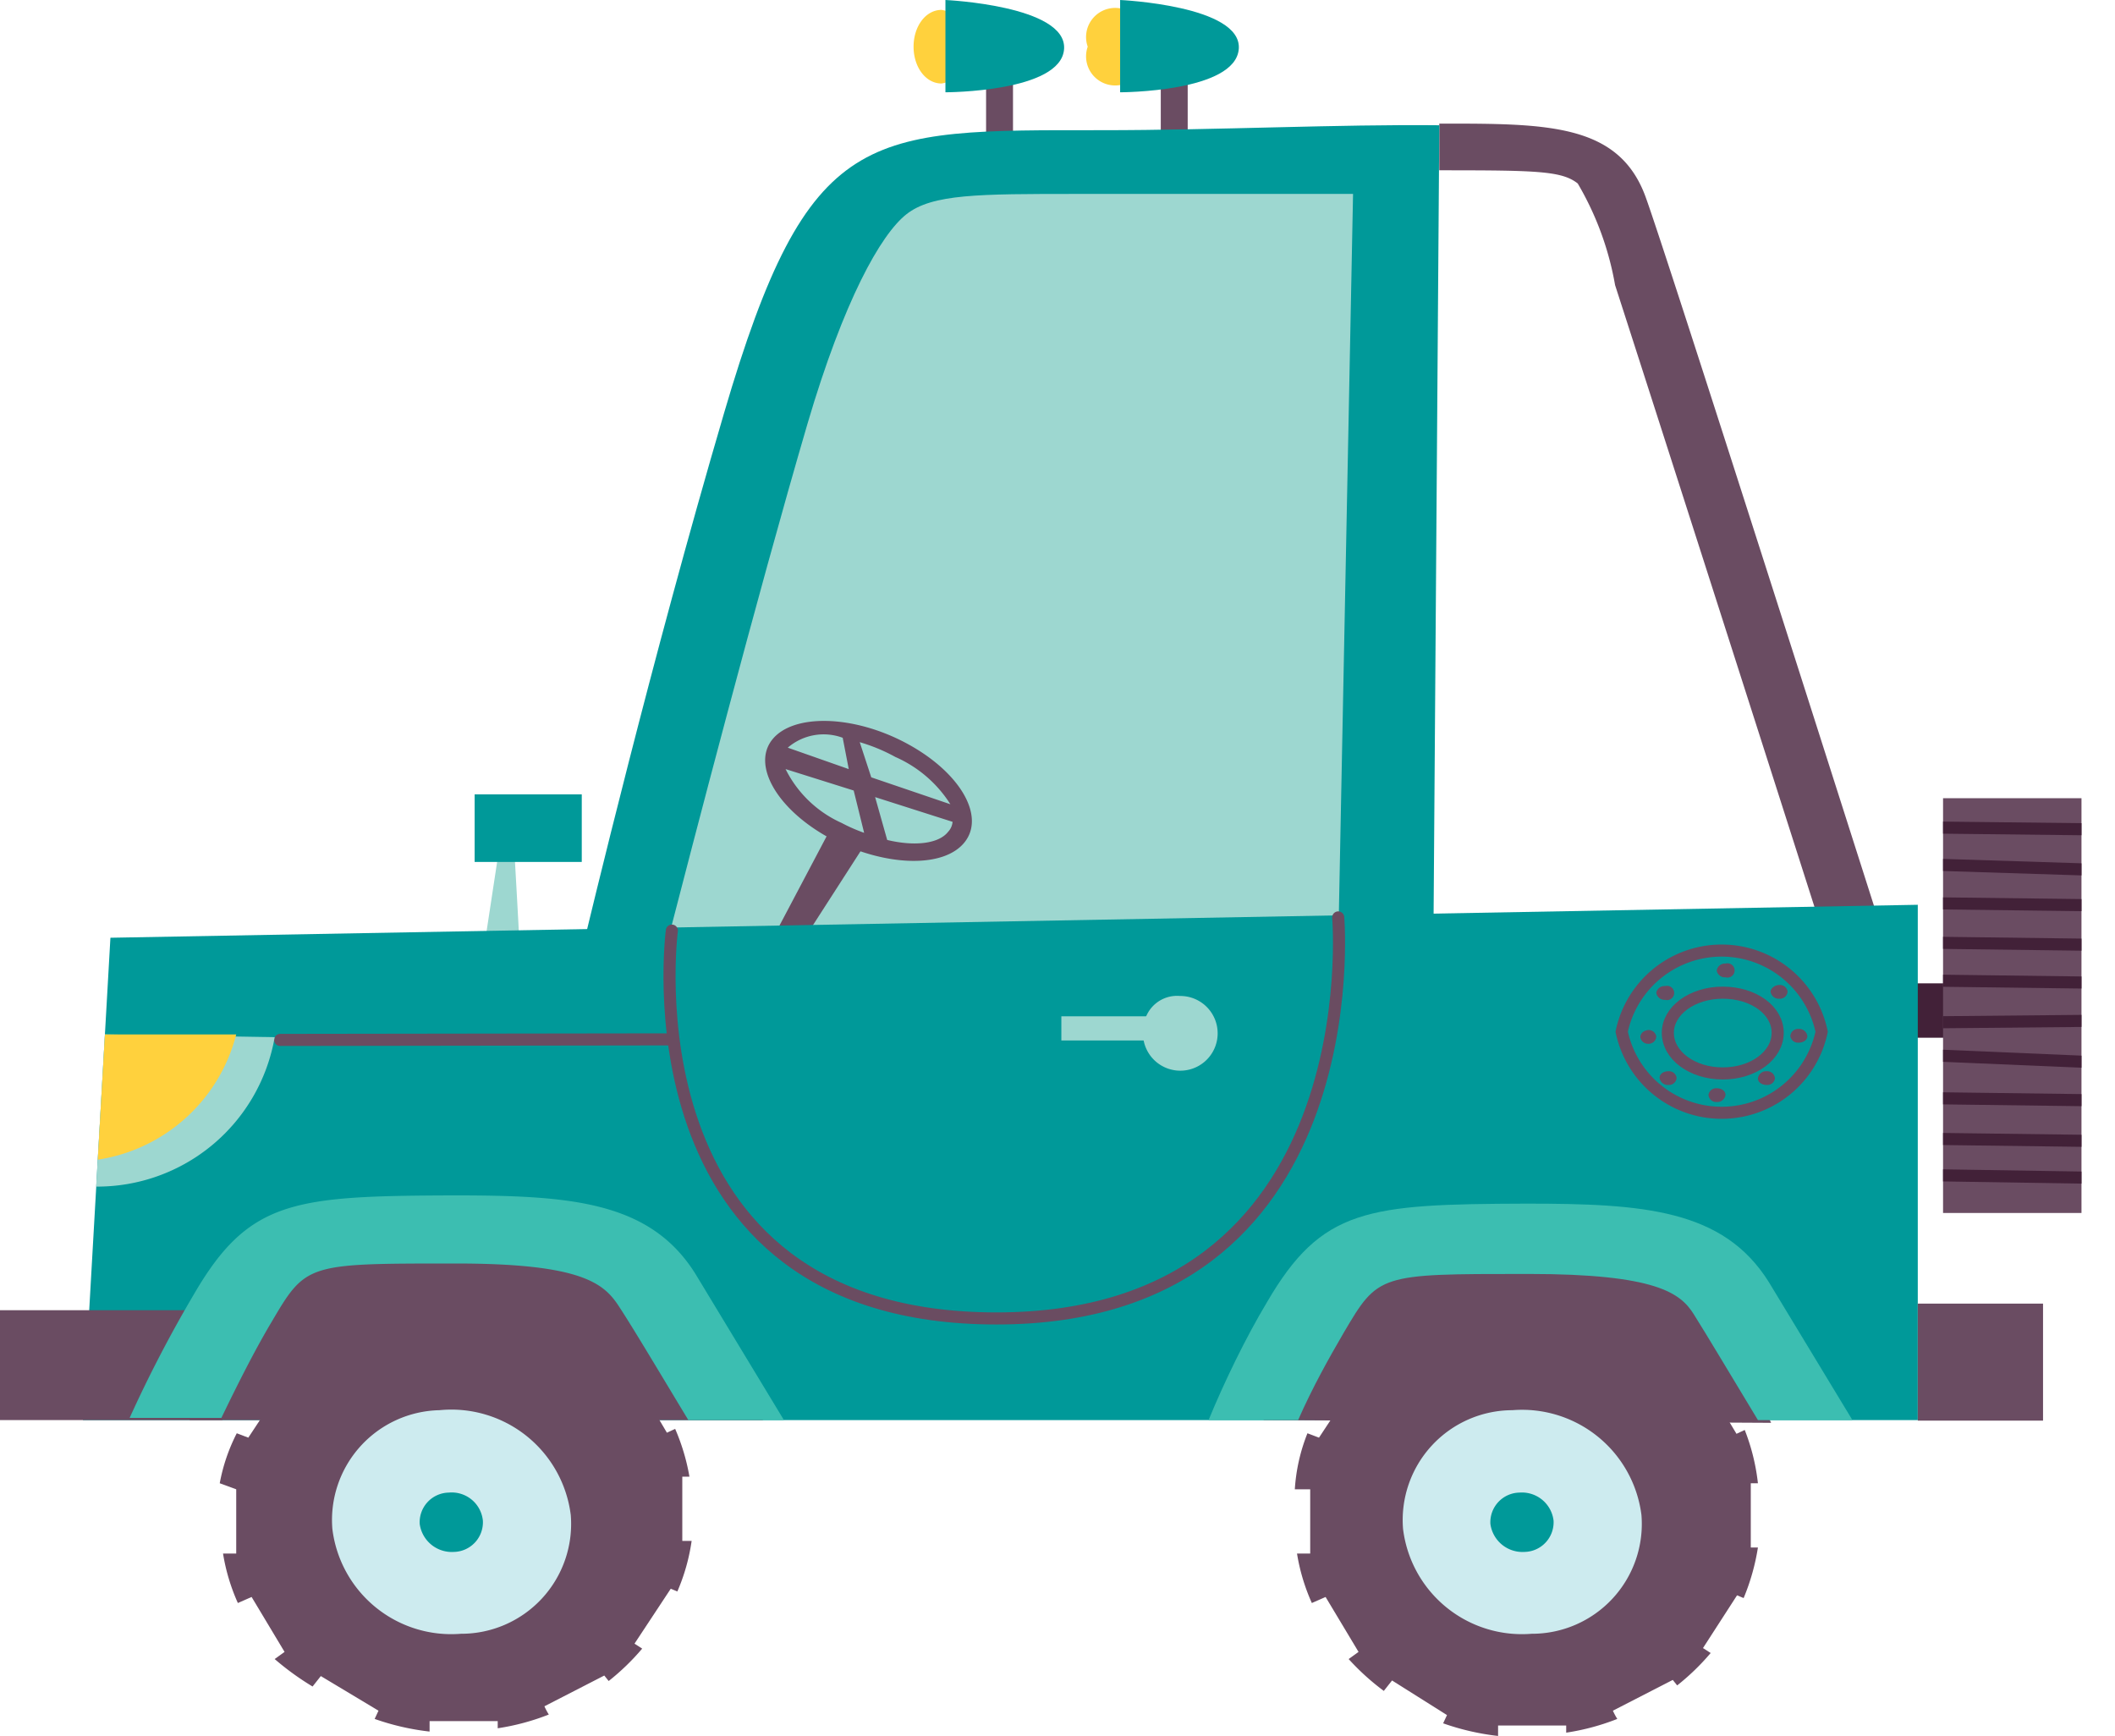 <?xml version="1.0"?>
<svg xmlns="http://www.w3.org/2000/svg" xmlns:xlink="http://www.w3.org/1999/xlink" viewBox="0 0 38.5 31.6" width="154" height="126.4">
  <defs>
    <style>.cls-1,.cls-12,.cls-7,.cls-8{fill:none;}.cls-2{fill:#6a4c62;}.cls-3{fill:#ffd13d;}.cls-4{fill:#099;}.cls-5{fill:#9dd7d0;}.cls-6{fill:#422138;}.cls-7,.cls-8{stroke:#6a4c61;}.cls-12,.cls-7{stroke-linecap:round;stroke-linejoin:round;}.cls-12,.cls-7,.cls-8{stroke-width:0.22px;}.cls-8{stroke-miterlimit:10;}.cls-9{fill:#3cbeb1;}.cls-10{fill:#cdebef;}.cls-11{clip-path:url(#clip-path);}.cls-12{stroke:#422138;}</style>
    <clipPath id="clip-path">
      <rect class="cls-1" x="35.37" y="14.53" width="2.52" height="7.55"/>
    </clipPath>
  </defs>
  <g id="Afbeeldingen">
    <path class="cls-2" d="M26.2,2.25h.05c1.91,0,3.21,0,3.7,1.32.37,1,3.89,12.07,4.47,13.88H33.33c-.59-1.85-2.8-8.76-3.93-12.26a5.51,5.51,0,0,0-.68-1.85c-.29-.23-.75-.24-2.52-.24Z"/>
    <path class="cls-2" d="M25.49,2.25h0Z"/>
    <path class="cls-2" d="M25.53,2.25h0Z"/>
    <rect class="cls-2" x="17.95" y="0.98" width="0.49" height="2.66"/>
    <path class="cls-3" d="M16.63.85c0,.37.22.67.51.67a.61.61,0,0,0,.51-.67.61.61,0,0,0-.51-.67C16.85.18,16.63.48,16.63.85Z"/>
    <path class="cls-4" d="M17.21,0l0,1.68s2.11,0,2.16-.79S17.21,0,17.21,0Z"/>
    <rect class="cls-2" x="21.13" y="0.98" width="0.49" height="2.66"/>
    <path class="cls-3" d="M19.8.85a.53.53,0,1,0,1,0,.53.53,0,1,0-1,0Z"/>
    <path class="cls-4" d="M20.39,0l0,1.68s2.1,0,2.16-.79S20.39,0,20.39,0Z"/>
    <path class="cls-5" d="M9.45,17.08c0-.08-.1-1.82-.1-1.82l-.22-.1L8.85,17Z"/>
    <path class="cls-4" d="M26.09,17.52H10.54c.22-.9,1.3-5.44,2.64-10,1.54-5.25,2.58-5.15,6.88-5.15,2.08,0,4.33-.11,6.14-.09Z"/>
    <path class="cls-5" d="M24.36,17.22l.27-13.69-1.5,0c-1,0-2.06,0-3.07,0H19.6c-1.79,0-2.63,0-3.1.37s-1.14,1.57-1.8,3.81c-.94,3.21-2.1,7.69-2.55,9.43Z"/>
    <polygon class="cls-2" points="14.4 17.46 15.7 15.44 15.07 15.18 13.94 17.32 14.4 17.46"/>
    <path class="cls-2" d="M15.11,15.26c1,.52,2.07.55,2.45.07s-.09-1.28-1.06-1.8-2.06-.54-2.44-.07S14.15,14.74,15.11,15.26ZM15.45,14l-1.11-.39a0,0,0,0,0,0,0,1,1,0,0,1,1-.18Zm.48.51,1.41.45a.3.3,0,0,1-.08.18c-.17.22-.61.27-1.11.15Zm-.28-1a3.21,3.21,0,0,1,.65.27,2.26,2.26,0,0,1,1,.86l-1.44-.49ZM14.3,14l1.24.39.19.77a3,3,0,0,1-.41-.18A2.1,2.1,0,0,1,14.3,14Z"/>
    <rect class="cls-6" x="34.7" y="17.9" width="1.74" height="0.99"/>
    <rect class="cls-2" x="35.37" y="14.53" width="2.52" height="7.55"/>
    <polygon class="cls-4" points="2.01 17.07 1.51 25.85 34.91 25.85 34.91 16.47 2.01 17.07"/>
    <path class="cls-7" d="M12.23,16.94S11.3,24,18.14,24s6.22-7.3,6.22-7.3"/>
    <line class="cls-7" x1="5.1" y1="18.93" x2="12.22" y2="18.92"/>
    <path class="cls-5" d="M5,18.88A3.28,3.28,0,0,1,1.75,21.6l.16-2.77Z"/>
    <path class="cls-3" d="M1.78,21.11l.13-2.28,2.39,0A3.08,3.08,0,0,1,1.78,21.11Z"/>
    <rect class="cls-2" x="34.91" y="23.73" width="2.28" height="2.13"/>
    <rect class="cls-5" x="19.32" y="18.5" width="2.08" height="0.44"/>
    <path class="cls-5" d="M20.82,18.67a.68.68,0,1,0,.66-.54A.61.61,0,0,0,20.82,18.67Z"/>
    <path class="cls-8" d="M29.52,18.78a1.86,1.86,0,0,0,3.64,0,1.86,1.86,0,0,0-3.64,0Z"/>
    <path class="cls-8" d="M30.36,18.8c0,.41.44.74,1,.74s1-.33,1-.74-.44-.73-1-.73S30.36,18.4,30.36,18.8Z"/>
    <path class="cls-2" d="M23,25.85,24.58,23l6.32,0,1.34,2.9Z"/>
    <path class="cls-9" d="M23.06,23.71c1-1.72,1.83-1.79,4.72-1.8,2.13,0,3.59.1,4.42,1.43l1.52,2.51H32c-.46-.76-.93-1.55-1.17-1.93s-.68-.73-3-.73h-.06c-2.67,0-2.68,0-3.31,1.07-.28.48-.57,1-.83,1.59H22C22.28,25.17,22.67,24.36,23.06,23.71Z"/>
    <path class="cls-2" d="M23.8,26.09l.21.08.66-1-.2-.15a4.35,4.35,0,0,1,.64-.57l.11.14,1.09-.56s0-.08-.08-.18a4.69,4.69,0,0,1,.93-.23l0,.14,1.24,0,0-.16a4.37,4.37,0,0,1,1,.25l0,.11,1,.62.1-.12a4.12,4.12,0,0,1,.61.57l-.1.07.6,1,.15-.07A3.79,3.79,0,0,1,32,27l-.13,0,0,1.17H32a4,4,0,0,1-.26.92l-.12-.05L31,30l.14.09a4.26,4.26,0,0,1-.61.59l-.08-.1-1.09.56a1.23,1.23,0,0,0,.08.15,4.26,4.26,0,0,1-.93.25l0-.13-1.24,0,0,.19a4.52,4.52,0,0,1-1-.23l.07-.15-1-.63-.15.19a4.41,4.41,0,0,1-.64-.58l.18-.13-.6-1-.25.11a3.59,3.59,0,0,1-.27-.9l.24,0,0-1.17-.28,0A3.3,3.3,0,0,1,23.8,26.09Z"/>
    <path class="cls-10" d="M25.54,27.83a2.18,2.18,0,0,0,2.34,1.91,2,2,0,0,0,2-2.16,2.19,2.19,0,0,0-2.35-1.91A2,2,0,0,0,25.54,27.83Z"/>
    <path class="cls-4" d="M27.13,27.74a.59.59,0,0,0,.62.51.54.54,0,0,0,.53-.57.58.58,0,0,0-.62-.51A.54.54,0,0,0,27.13,27.74Z"/>
    <rect class="cls-2" y="23.85" width="4.05" height="2"/>
    <path class="cls-2" d="M5.26,22.52l5.63.12s2,2.11,3,3.21H3.45Z"/>
    <path class="cls-9" d="M3.53,23.56c1-1.72,1.82-1.79,4.72-1.8,2.12,0,3.58.1,4.41,1.43l1.61,2.66H12.53c-.49-.81-1-1.67-1.27-2.08S10.58,23,8.31,23H8.25c-2.67,0-2.68,0-3.31,1.07-.31.52-.63,1.16-.91,1.74H2.36A23.57,23.57,0,0,1,3.53,23.56Z"/>
    <path class="cls-2" d="M4.31,26.09l.21.08.66-1L5,25a4.35,4.35,0,0,1,.64-.57l.11.14,1.09-.56-.08-.18a4.69,4.69,0,0,1,.93-.23l0,.14,1.24,0s0-.07,0-.16a4.37,4.37,0,0,1,1,.25l0,.11,1,.62.1-.12a4.12,4.12,0,0,1,.61.57l-.09.07.59,1,.15-.07a3.79,3.79,0,0,1,.26.87l-.13,0,0,1.17h.17a3.59,3.59,0,0,1-.26.92l-.12-.05-.66,1,.14.09a4.26,4.26,0,0,1-.61.59l-.08-.1-1.09.56a1.23,1.23,0,0,0,.08.15,4.26,4.26,0,0,1-.93.25l0-.13-1.24,0,0,.19a4.52,4.52,0,0,1-1-.23l.07-.15-1.05-.63-.15.19A5,5,0,0,1,5,30.2l.18-.13-.6-1-.25.11a3.59,3.59,0,0,1-.27-.9l.24,0,0-1.17L4,27A3.3,3.3,0,0,1,4.31,26.09Z"/>
    <path class="cls-10" d="M6.05,27.83a2.18,2.18,0,0,0,2.34,1.91,2,2,0,0,0,2-2.16A2.19,2.19,0,0,0,8,25.67,2,2,0,0,0,6.05,27.83Z"/>
    <path class="cls-4" d="M7.64,27.74a.59.59,0,0,0,.62.51.54.54,0,0,0,.53-.57.57.57,0,0,0-.62-.51A.54.54,0,0,0,7.64,27.74Z"/>
    <g class="cls-11">
      <polyline class="cls-12" points="34.88 15.06 38.39 15.1 38.36 15.84 34.91 15.73 34.97 16.44 38.22 16.48 38.24 17.2 35.14 17.16 35.17 17.85 38.3 17.89 38.3 18.58 35.14 18.61 35.17 19.21 38.22 19.34 38.19 20.03 35.11 19.99 35.11 20.73 38.19 20.77 38.16 21.44 35.02 21.39"/>
    </g>
    <rect class="cls-4" x="8.64" y="14.46" width="1.95" height="1.23"/>
    <path class="cls-2" d="M31.25,17.67a.15.15,0,0,0,.16.12.13.13,0,1,0,0-.25A.15.15,0,0,0,31.25,17.67Z"/>
    <path class="cls-2" d="M32.59,18.86a.14.14,0,0,0,.15.12c.09,0,.16-.05.16-.12a.15.15,0,0,0-.16-.13A.14.14,0,0,0,32.59,18.86Z"/>
    <path class="cls-2" d="M32.23,18.05a.15.15,0,0,0,.16.13.14.14,0,0,0,.15-.13.14.14,0,0,0-.15-.12C32.3,17.93,32.23,18,32.23,18.05Z"/>
    <path class="cls-2" d="M30.15,18.07a.15.15,0,0,0,.16.13.13.13,0,1,0,0-.25A.15.15,0,0,0,30.15,18.07Z"/>
    <path class="cls-2" d="M30.21,19.62a.15.15,0,0,0,.16.13.14.14,0,0,0,.15-.13.14.14,0,0,0-.15-.12C30.28,19.5,30.21,19.55,30.21,19.62Z"/>
    <path class="cls-2" d="M32,19.63c0,.07.07.12.16.12a.14.14,0,0,0,.15-.12.14.14,0,0,0-.15-.13A.15.15,0,0,0,32,19.63Z"/>
    <path class="cls-2" d="M29.86,18.88A.14.14,0,0,0,30,19a.14.14,0,0,0,.15-.13.14.14,0,0,0-.15-.12C29.92,18.76,29.86,18.81,29.86,18.88Z"/>
    <path class="cls-2" d="M31.1,19.93a.14.14,0,0,0,.15.13.15.15,0,0,0,.16-.13c0-.07-.07-.12-.16-.12A.14.14,0,0,0,31.1,19.93Z"/>
  </g>
</svg>
<!-- fixed -->